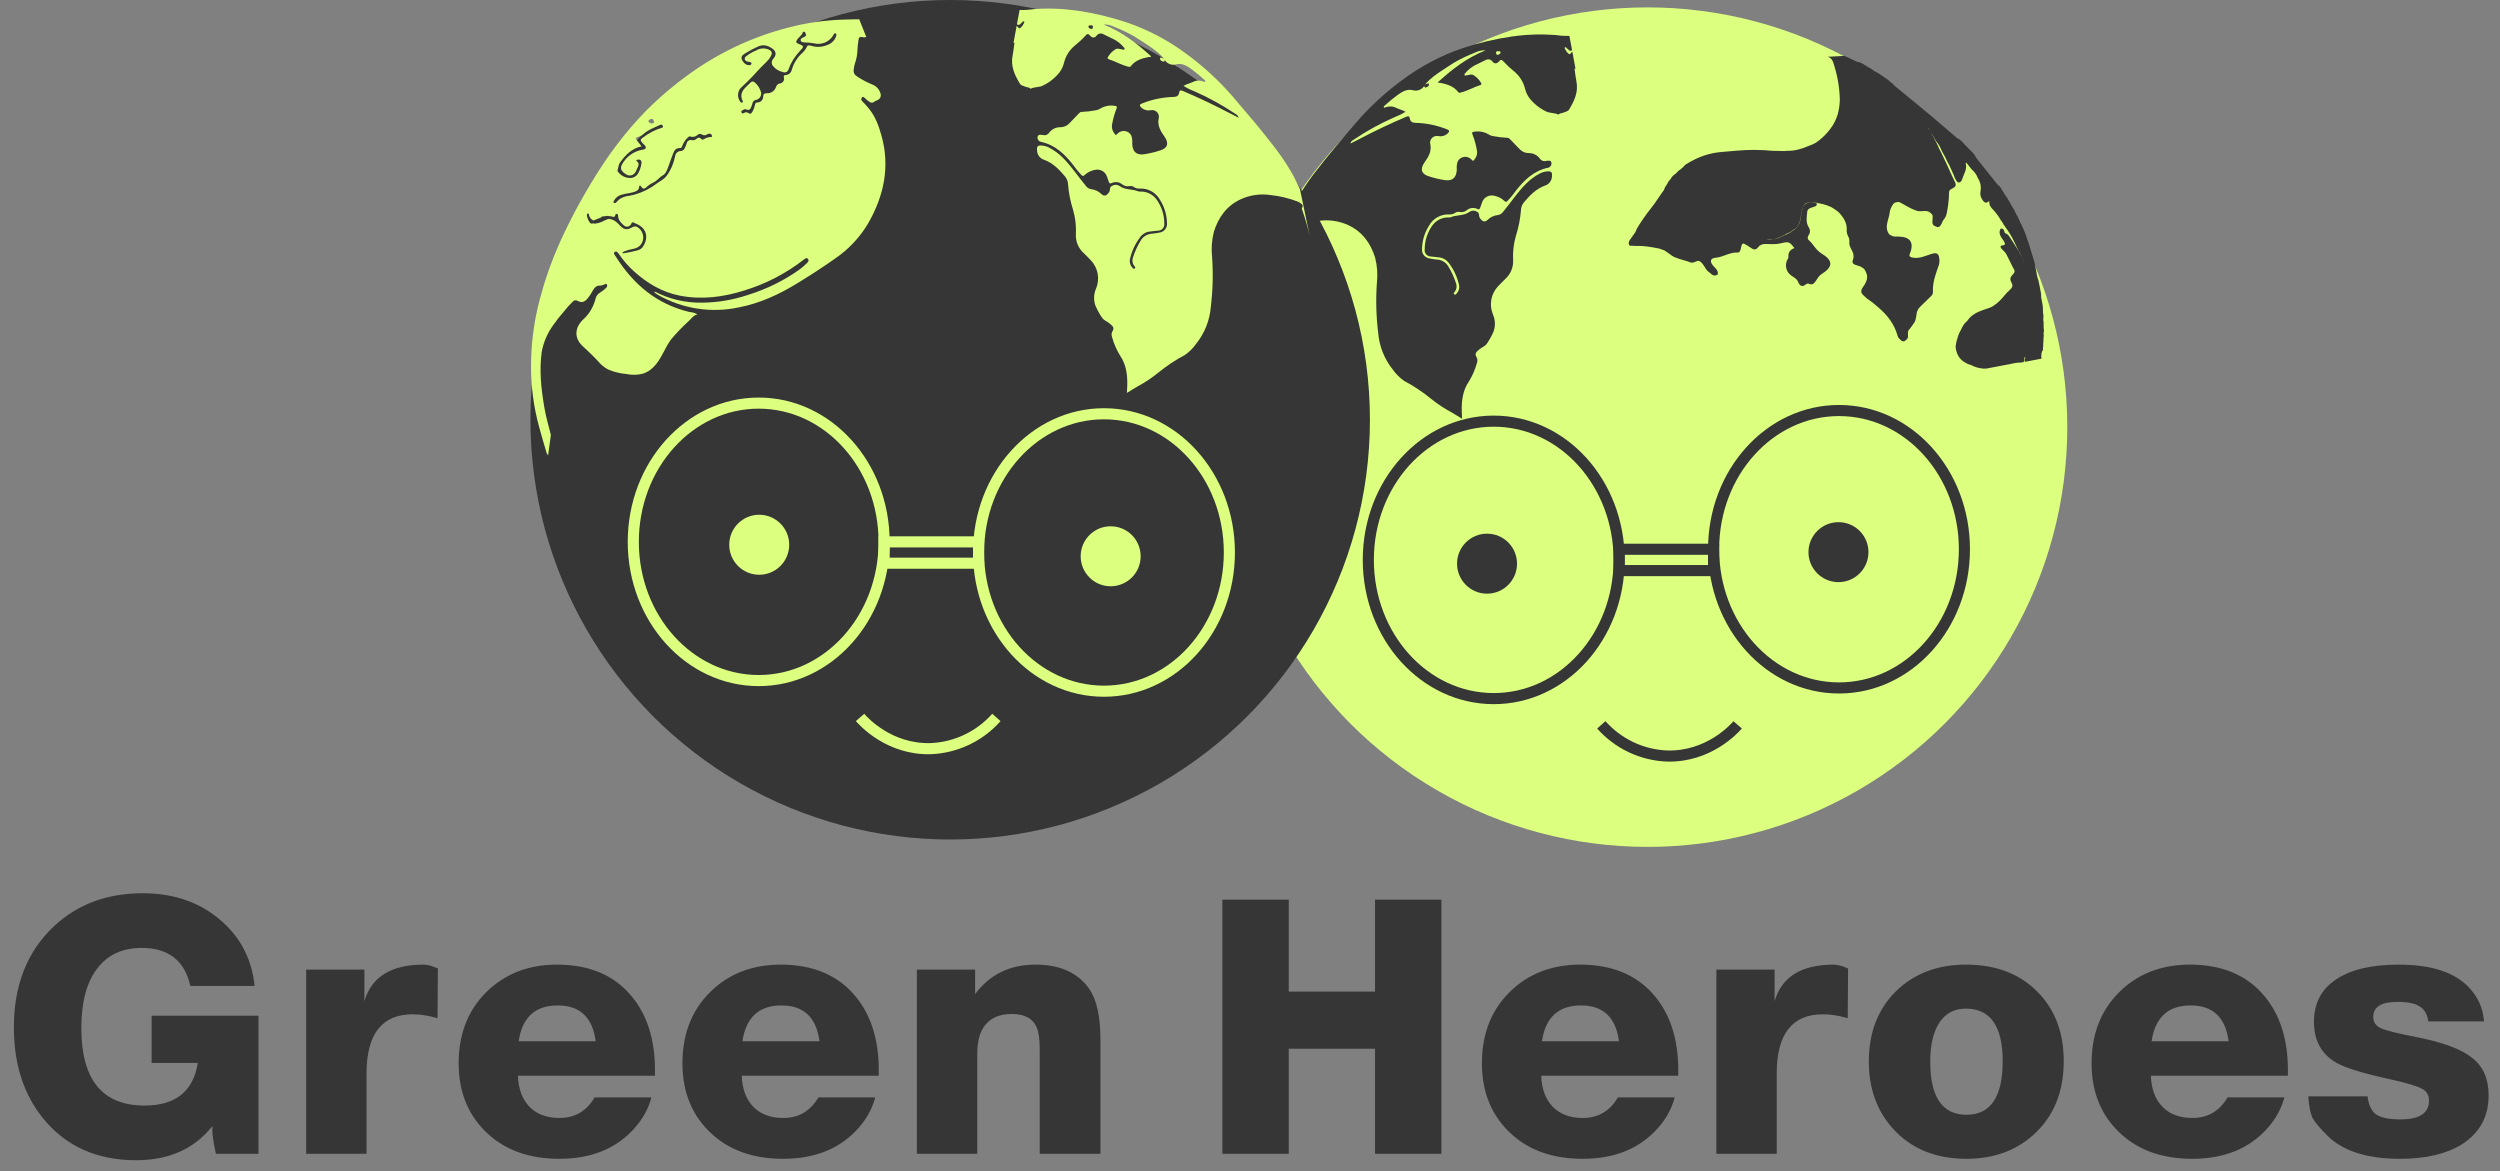 <svg width="111" height="52" viewBox="0 0 111 52" fill="none" xmlns="http://www.w3.org/2000/svg">
<rect x="0" y="0" width="111" height="52" fill="#808080" stroke="none"/>
<circle cx="73.151" cy="18.965" r="18.637" fill="#DCFF80"/>
<path d="M81.897 2.481C82.083 2.57 82.27 2.656 82.457 2.744C82.645 2.762 82.781 2.887 82.937 2.975C82.956 2.984 82.975 2.993 82.994 3.002C83.002 3.007 83.011 3.011 83.021 3.016C83.037 3.026 83.053 3.036 83.068 3.048L83.091 3.065C83.106 3.075 83.122 3.086 83.138 3.097C83.146 3.102 83.153 3.108 83.161 3.113C83.177 3.123 83.192 3.133 83.208 3.145L83.232 3.16C83.249 3.17 83.266 3.18 83.282 3.189L83.309 3.204C83.328 3.212 83.347 3.221 83.366 3.23C83.524 3.333 83.68 3.439 83.833 3.548C83.848 3.561 83.862 3.575 83.877 3.589L83.898 3.608C83.912 3.619 83.926 3.63 83.94 3.641C83.947 3.646 83.954 3.652 83.961 3.657C83.975 3.667 83.989 3.678 84.003 3.69C84.01 3.695 84.017 3.701 84.024 3.706C84.037 3.717 84.049 3.73 84.059 3.744L84.069 3.768C84.617 4.219 85.168 4.666 85.712 5.121C86.112 5.455 86.502 5.796 86.897 6.134C87.062 6.196 87.155 6.34 87.271 6.458C87.295 6.477 87.317 6.498 87.337 6.522C87.35 6.536 87.363 6.55 87.375 6.565C87.387 6.578 87.4 6.591 87.414 6.603L87.435 6.621C87.448 6.633 87.46 6.645 87.472 6.659C87.483 6.672 87.493 6.686 87.505 6.698C87.516 6.71 87.528 6.722 87.54 6.732C87.547 6.737 87.553 6.743 87.559 6.748C87.572 6.759 87.584 6.77 87.594 6.783C87.605 6.795 87.615 6.808 87.625 6.821C87.639 6.84 87.652 6.86 87.668 6.878C87.678 6.889 87.687 6.901 87.695 6.914C87.704 6.927 87.711 6.941 87.715 6.956L87.72 6.979L88.712 8.222C88.843 8.285 88.868 8.432 88.953 8.532C88.975 8.567 88.995 8.603 89.012 8.641L89.049 8.689C89.067 8.715 89.085 8.738 89.105 8.763C89.123 8.799 89.143 8.833 89.165 8.867C89.178 8.882 89.188 8.899 89.197 8.917C89.213 8.952 89.231 8.986 89.252 9.019C89.263 9.035 89.272 9.052 89.28 9.069C89.293 9.095 89.307 9.12 89.323 9.143C89.334 9.159 89.345 9.174 89.354 9.191C89.367 9.216 89.381 9.241 89.398 9.264C89.415 9.287 89.427 9.312 89.435 9.339C89.448 9.373 89.464 9.406 89.484 9.436C89.494 9.451 89.502 9.467 89.51 9.484C89.521 9.52 89.54 9.552 89.565 9.581C89.576 9.597 89.585 9.615 89.592 9.633C89.605 9.673 89.622 9.711 89.643 9.746C89.659 9.776 89.673 9.807 89.683 9.839C89.693 9.902 89.748 9.943 89.766 10.003C90.019 10.533 90.161 11.101 90.335 11.658C90.346 11.714 90.356 11.77 90.367 11.826C90.417 12.037 90.426 12.256 90.509 12.46C90.554 12.656 90.587 12.855 90.624 13.054C90.611 13.196 90.659 13.329 90.679 13.467C90.699 13.558 90.708 13.652 90.706 13.745C90.702 13.834 90.71 13.923 90.729 14.009C90.73 14.046 90.729 14.082 90.725 14.118C90.71 14.189 90.732 14.258 90.738 14.328C90.734 14.373 90.734 14.419 90.74 14.464C90.733 14.52 90.735 14.575 90.748 14.63C90.754 14.662 90.753 14.695 90.746 14.727C90.732 14.779 90.731 14.833 90.743 14.885C90.744 14.916 90.738 14.946 90.737 14.978C90.73 15.018 90.729 15.059 90.732 15.099C90.73 15.129 90.725 15.159 90.725 15.189C90.718 15.228 90.717 15.268 90.721 15.308C90.718 15.338 90.713 15.367 90.713 15.397C90.706 15.437 90.705 15.478 90.71 15.518C90.711 15.534 90.708 15.549 90.701 15.563C90.693 15.576 90.682 15.588 90.669 15.595C90.633 15.701 90.624 15.814 90.641 15.925L89.909 16.064C89.856 15.978 89.905 15.909 89.942 15.842C89.832 15.885 89.878 15.991 89.86 16.073L89.713 16.101C89.496 16.088 89.292 16.168 89.081 16.196L88.183 16.367C88.015 16.373 87.848 16.345 87.691 16.286C87.67 16.279 87.65 16.27 87.63 16.261C87.62 16.256 87.611 16.251 87.601 16.247C87.582 16.238 87.563 16.229 87.544 16.221C87.525 16.213 87.504 16.206 87.485 16.199C87.455 16.189 87.425 16.178 87.394 16.168C87.352 16.152 87.312 16.132 87.274 16.108C86.984 15.958 86.859 15.703 86.828 15.392C86.836 15.328 86.85 15.264 86.86 15.202C86.865 15.173 86.872 15.144 86.88 15.116C86.885 15.098 86.89 15.08 86.897 15.063C86.905 15.038 86.914 15.013 86.921 14.987C86.924 14.97 86.929 14.953 86.935 14.935C86.942 14.909 86.951 14.883 86.961 14.857C86.973 14.821 86.989 14.786 87.008 14.753C87.023 14.725 87.039 14.698 87.053 14.671C87.096 14.57 87.149 14.474 87.211 14.383C87.237 14.35 87.267 14.319 87.299 14.292C87.313 14.277 87.328 14.263 87.342 14.249C87.349 14.24 87.356 14.233 87.363 14.225C87.375 14.207 87.388 14.191 87.401 14.174C87.408 14.165 87.414 14.157 87.421 14.148C87.442 14.122 87.466 14.097 87.491 14.075C87.706 13.87 87.981 13.786 88.252 13.695C88.318 13.675 88.382 13.65 88.443 13.62C88.462 13.607 88.479 13.595 88.499 13.583C88.711 13.451 88.878 13.271 89.033 13.079C89.052 13.053 89.073 13.029 89.095 13.006C89.109 12.991 89.124 12.977 89.14 12.964C89.154 12.95 89.17 12.936 89.185 12.923C89.192 12.915 89.199 12.908 89.206 12.901C89.252 12.861 89.293 12.816 89.327 12.766C89.416 12.607 89.215 12.488 89.269 12.335C89.3 12.229 89.41 12.177 89.445 12.075C89.462 11.995 89.405 11.942 89.375 11.879C89.29 11.69 89.188 11.513 89.102 11.328C89.092 11.311 89.082 11.293 89.072 11.275C89.058 11.249 89.042 11.225 89.024 11.202L88.985 11.161C88.963 11.143 88.942 11.122 88.922 11.101C88.884 11.054 88.832 11.016 88.821 10.95C88.823 10.94 88.828 10.93 88.835 10.922C88.842 10.914 88.85 10.907 88.86 10.902C89.041 10.891 89.059 10.84 88.954 10.681C88.854 10.53 88.701 10.365 88.831 10.149C88.911 10.138 88.959 10.178 88.988 10.25C88.995 10.311 89.011 10.369 89.086 10.375C89.209 10.449 89.258 10.581 89.339 10.688C89.465 10.89 89.599 11.088 89.711 11.298C89.725 11.357 89.774 11.398 89.791 11.456C89.809 11.53 89.843 11.598 89.867 11.666C89.867 11.648 89.855 11.638 89.851 11.624C89.817 11.538 89.799 11.448 89.75 11.369C89.71 11.309 89.702 11.232 89.648 11.179C89.502 10.911 89.399 10.62 89.229 10.364C89.211 10.335 89.194 10.305 89.175 10.276C89.112 10.172 89.029 10.083 88.966 9.98C88.934 9.914 88.894 9.851 88.849 9.793C88.836 9.777 88.824 9.759 88.813 9.741C88.774 9.666 88.727 9.595 88.674 9.528L88.614 9.452C88.57 9.391 88.52 9.333 88.465 9.281C88.41 9.228 88.367 9.164 88.34 9.093C88.331 9.062 88.327 9.031 88.328 9C88.321 8.963 88.335 8.896 88.265 8.963C88.254 8.975 88.241 8.985 88.225 8.991C88.21 8.997 88.194 9 88.178 9C88.066 8.978 88.026 8.884 87.976 8.799C87.93 8.71 87.915 8.608 87.932 8.509C87.974 8.303 87.934 8.09 87.821 7.914C87.802 7.876 87.787 7.836 87.767 7.798C87.757 7.782 87.748 7.766 87.739 7.749C87.725 7.726 87.71 7.703 87.693 7.681C87.682 7.668 87.671 7.653 87.66 7.639C87.643 7.618 87.624 7.599 87.605 7.58C87.59 7.568 87.576 7.555 87.563 7.542C87.529 7.507 87.499 7.47 87.47 7.43C87.452 7.407 87.434 7.384 87.416 7.361C87.403 7.346 87.392 7.331 87.38 7.315L87.326 7.249C87.309 7.241 87.29 7.183 87.278 7.254C87.319 7.411 87.284 7.558 87.219 7.7C87.183 7.795 87.148 7.891 87.109 7.983C87.1 8.011 87.085 8.036 87.065 8.057C87.045 8.078 87.021 8.095 86.994 8.105C86.978 8.106 86.961 8.104 86.945 8.099C86.93 8.094 86.915 8.085 86.903 8.074C86.888 8.059 86.874 8.042 86.863 8.024C86.843 7.987 86.823 7.951 86.802 7.916C86.791 7.898 86.783 7.879 86.776 7.86C86.761 7.803 86.74 7.747 86.711 7.694C86.701 7.677 86.693 7.659 86.685 7.641C86.67 7.594 86.65 7.549 86.626 7.507C86.616 7.49 86.607 7.472 86.6 7.454C86.585 7.409 86.566 7.365 86.543 7.324C86.532 7.307 86.523 7.29 86.515 7.273C86.498 7.238 86.479 7.204 86.459 7.171C86.448 7.153 86.439 7.135 86.432 7.116C86.418 7.078 86.401 7.041 86.382 7.005C86.372 6.988 86.363 6.971 86.355 6.953C86.338 6.919 86.32 6.885 86.3 6.853C86.29 6.837 86.281 6.821 86.272 6.804C86.256 6.771 86.237 6.739 86.218 6.707C86.205 6.683 86.194 6.657 86.185 6.631C86.173 6.597 86.158 6.564 86.139 6.533C86.129 6.517 86.121 6.501 86.113 6.484C86.096 6.451 86.076 6.419 86.054 6.389C86.041 6.374 86.029 6.358 86.017 6.342C85.997 6.318 85.979 6.293 85.962 6.266C85.87 6.103 85.775 5.943 85.676 5.787C85.655 5.743 85.63 5.702 85.6 5.664C85.603 5.69 85.623 5.701 85.632 5.72C85.66 5.769 85.69 5.816 85.722 5.861C85.829 6.052 85.933 6.246 86.03 6.443C86.052 6.491 86.068 6.542 86.093 6.59C86.103 6.607 86.112 6.625 86.12 6.643C86.138 6.678 86.154 6.713 86.175 6.747C86.186 6.764 86.195 6.781 86.203 6.799C86.22 6.844 86.24 6.888 86.263 6.931C86.273 6.948 86.283 6.966 86.291 6.984C86.308 7.03 86.328 7.076 86.351 7.12C86.362 7.137 86.372 7.155 86.38 7.173C86.406 7.239 86.435 7.302 86.468 7.364C86.486 7.411 86.507 7.456 86.531 7.5C86.54 7.518 86.549 7.535 86.556 7.554C86.571 7.6 86.59 7.644 86.614 7.687C86.624 7.703 86.633 7.72 86.64 7.738C86.648 7.756 86.654 7.774 86.66 7.792C86.674 7.828 86.691 7.862 86.711 7.895C86.721 7.912 86.73 7.93 86.737 7.948C86.755 7.996 86.778 8.042 86.804 8.086C86.818 8.116 86.828 8.148 86.832 8.18C86.834 8.203 86.832 8.225 86.826 8.247C86.795 8.328 86.715 8.347 86.651 8.385C86.625 8.4 86.601 8.416 86.578 8.435C86.539 8.473 86.541 8.524 86.537 8.574C86.531 8.881 86.496 9.186 86.432 9.486C86.423 9.52 86.412 9.553 86.401 9.586C86.393 9.609 86.383 9.63 86.372 9.651C86.347 9.691 86.32 9.729 86.289 9.764C86.259 9.811 86.234 9.861 86.215 9.913C86.117 10.115 86.055 10.129 85.843 10C85.814 9.963 85.798 9.917 85.798 9.87C85.801 9.806 85.808 9.741 85.807 9.676C85.807 9.656 85.808 9.634 85.811 9.615C85.813 9.59 85.808 9.566 85.797 9.543C85.787 9.521 85.77 9.502 85.749 9.489C85.572 9.276 85.326 9.421 85.119 9.362C84.836 9.275 84.593 9.109 84.336 8.973C84.285 8.968 84.234 8.971 84.185 8.983C84.166 8.989 84.146 8.995 84.129 9.002C84.103 9.017 84.08 9.036 84.061 9.06C83.966 9.182 83.909 9.329 83.895 9.483C83.893 9.505 83.889 9.528 83.883 9.55C83.876 9.583 83.867 9.616 83.858 9.648C83.796 9.895 83.698 10.142 83.868 10.386C83.888 10.408 83.911 10.426 83.937 10.44C83.955 10.447 83.972 10.455 83.99 10.463C84.007 10.47 84.025 10.478 84.042 10.486C84.052 10.489 84.061 10.493 84.07 10.496C84.119 10.505 84.169 10.507 84.219 10.502C84.241 10.501 84.263 10.502 84.286 10.504C84.82 10.51 84.998 10.773 84.796 11.269C84.768 11.338 84.775 11.377 84.832 11.414C85.191 11.534 85.499 11.342 85.827 11.255C86.092 11.196 86.094 11.386 86.114 11.559C86.111 11.625 86.103 11.69 86.091 11.755C85.963 12.116 85.821 12.474 85.821 12.867C85.823 12.902 85.824 12.938 85.823 12.974C85.821 12.998 85.817 13.022 85.81 13.045C85.797 13.078 85.778 13.108 85.754 13.135C85.595 13.288 85.439 13.447 85.278 13.598C85.225 13.644 85.181 13.699 85.149 13.762C85.118 13.824 85.098 13.892 85.093 13.962C85.084 14.014 85.075 14.065 85.068 14.117C85.062 14.146 85.055 14.175 85.047 14.203C85.042 14.221 85.036 14.239 85.029 14.257C85.022 14.274 85.013 14.291 85.004 14.307C84.999 14.314 84.993 14.322 84.989 14.33C84.979 14.345 84.968 14.36 84.956 14.375L84.941 14.398C84.931 14.413 84.921 14.428 84.909 14.445L84.893 14.468C84.883 14.485 84.872 14.5 84.861 14.515C84.855 14.524 84.849 14.531 84.844 14.539C84.826 14.564 84.806 14.588 84.785 14.61C84.657 14.723 84.744 14.881 84.704 15.012C84.545 15.212 84.467 15.207 84.284 14.985C84.271 14.963 84.261 14.939 84.254 14.915C84.113 14.392 83.799 13.988 83.394 13.646C83.238 13.503 83.071 13.373 82.895 13.256C82.844 13.215 82.802 13.165 82.751 13.123C82.609 13.008 82.609 12.893 82.717 12.744C82.951 12.418 82.956 12.219 82.769 11.943C82.743 11.922 82.718 11.902 82.691 11.883C82.628 11.84 82.558 11.81 82.485 11.793C82.441 11.78 82.398 11.768 82.356 11.751C82.3 11.725 82.254 11.691 82.25 11.622C82.252 11.598 82.257 11.574 82.264 11.551L82.275 11.517C82.325 11.376 82.291 11.245 82.225 11.118C82.172 11.017 82.112 10.92 82.109 10.801C82.116 10.692 82.116 10.584 82.055 10.488C82.014 10.406 81.993 10.317 81.993 10.226C82.016 9.922 81.875 9.689 81.686 9.474C81.605 9.383 81.5 9.322 81.402 9.253C81.384 9.242 81.367 9.231 81.35 9.219L81.324 9.204C81.306 9.196 81.288 9.187 81.269 9.179C81.25 9.171 81.231 9.165 81.212 9.156C81.183 9.144 81.154 9.131 81.123 9.119C81.011 9.079 80.895 9.049 80.778 9.03C80.757 9.027 80.736 9.024 80.716 9.019C80.687 9.008 80.657 9.001 80.626 8.997C80.595 8.999 80.565 8.997 80.535 8.99C80.495 8.976 80.451 8.975 80.411 8.986C80.315 9.004 80.209 8.98 80.132 9.063C80.083 9.123 80.042 9.19 80.011 9.26C79.947 9.574 79.976 9.919 79.706 10.162C79.673 10.191 79.628 10.198 79.595 10.224C79.58 10.238 79.564 10.251 79.547 10.262C79.522 10.277 79.498 10.294 79.475 10.312C79.45 10.327 79.423 10.338 79.395 10.346C79.359 10.36 79.326 10.377 79.294 10.399C79.277 10.409 79.26 10.418 79.242 10.425C79.205 10.44 79.17 10.461 79.139 10.485C79.1 10.502 79.06 10.514 79.019 10.522C78.978 10.537 78.946 10.567 78.905 10.585C78.762 10.623 78.62 10.671 78.471 10.609C78.441 10.596 78.481 10.607 78.449 10.598C78.455 10.62 78.478 10.615 78.492 10.626C78.541 10.648 78.596 10.655 78.648 10.644C78.691 10.636 78.734 10.628 78.777 10.62C78.852 10.605 78.929 10.6 78.992 10.548C79.019 10.533 79.049 10.521 79.079 10.513C79.119 10.508 79.156 10.492 79.188 10.468C79.203 10.456 79.22 10.447 79.237 10.439C79.255 10.432 79.273 10.426 79.291 10.421C79.326 10.409 79.359 10.392 79.389 10.372C79.404 10.362 79.421 10.353 79.438 10.346C79.464 10.337 79.488 10.324 79.51 10.307C79.524 10.295 79.538 10.284 79.554 10.273C79.579 10.26 79.599 10.24 79.622 10.224C79.638 10.213 79.655 10.204 79.673 10.196C79.708 10.177 79.738 10.149 79.76 10.115C79.99 9.873 79.953 9.55 80.02 9.258C80.05 9.176 80.1 9.104 80.166 9.048C80.257 8.992 80.363 9.002 80.46 8.984C80.511 8.987 80.558 9.011 80.609 9.01C80.633 9.015 80.655 9.029 80.671 9.049C80.673 9.074 80.667 9.098 80.653 9.119C80.642 9.131 80.629 9.142 80.616 9.151C80.482 9.224 80.259 9.219 80.242 9.397C80.222 9.62 80.167 9.864 80.301 10.077C80.38 10.205 80.388 10.321 80.3 10.447C80.255 10.512 80.242 10.601 80.304 10.655C80.512 10.839 80.622 11.103 80.879 11.257C81.404 11.573 81.39 11.85 80.87 12.176C80.752 12.25 80.695 12.374 80.618 12.48C80.542 12.586 80.471 12.663 80.332 12.606C80.31 12.593 80.285 12.588 80.26 12.59C80.235 12.592 80.212 12.601 80.192 12.617C80.019 12.767 79.909 12.698 79.834 12.513C79.777 12.37 79.639 12.314 79.528 12.231C79.422 12.157 79.347 12.048 79.314 11.923C79.282 11.798 79.294 11.666 79.35 11.549C79.37 11.504 79.409 11.462 79.406 11.413C79.391 11.21 79.481 11.08 79.671 11.017C79.454 10.725 79.416 10.72 79.07 10.803C78.877 10.849 78.675 10.845 78.476 10.834C78.314 10.824 78.162 10.841 78.054 10.986C77.966 11.104 77.858 11.091 77.749 11.011C77.695 10.971 77.639 10.936 77.582 10.901C77.365 10.767 77.343 10.776 77.292 11.035C77.274 11.124 77.244 11.218 77.149 11.212C76.8 11.193 76.513 11.416 76.172 11.444C75.93 11.465 75.906 11.618 76.071 11.806C76.168 11.915 76.3 12.008 76.269 12.185C76.068 12.324 75.969 12.132 75.835 12.05C75.818 12.034 75.803 12.015 75.787 11.998C75.772 11.981 75.757 11.963 75.744 11.943C75.679 11.853 75.635 11.748 75.553 11.669C75.538 11.656 75.523 11.643 75.508 11.629C75.494 11.616 75.478 11.607 75.461 11.597C75.453 11.594 75.444 11.589 75.436 11.586C75.399 11.578 75.361 11.583 75.327 11.6C75.249 11.637 75.171 11.676 75.08 11.659C74.851 11.566 74.606 11.526 74.38 11.429C74.37 11.425 74.36 11.42 74.35 11.417C74.34 11.413 74.331 11.407 74.321 11.404C74.302 11.395 74.284 11.384 74.267 11.373L74.242 11.357C74.225 11.347 74.21 11.336 74.195 11.325C74.172 11.309 74.15 11.292 74.128 11.276C74.113 11.267 74.099 11.257 74.085 11.246L74.064 11.231C74.05 11.222 74.037 11.212 74.023 11.201L74.003 11.187C73.989 11.178 73.975 11.168 73.962 11.158C73.962 11.158 73.942 11.144 73.942 11.145C73.928 11.136 73.914 11.127 73.9 11.118C73.9 11.118 73.878 11.107 73.877 11.107C73.853 11.098 73.828 11.091 73.802 11.084C73.784 11.078 73.767 11.071 73.749 11.064C73.721 11.053 73.691 11.043 73.662 11.035C73.32 10.966 72.981 10.906 72.629 10.919C72.55 10.908 72.468 10.918 72.388 10.909C72.366 10.904 72.346 10.893 72.329 10.877C72.267 10.694 72.429 10.601 72.494 10.469C72.505 10.451 72.517 10.435 72.529 10.421C72.542 10.406 72.553 10.39 72.564 10.373C72.569 10.366 72.576 10.358 72.581 10.35L72.611 10.303L72.623 10.279C72.629 10.262 72.637 10.245 72.643 10.228C72.656 10.192 72.672 10.158 72.691 10.125C72.712 10.091 72.733 10.058 72.754 10.024C72.765 10.006 72.776 9.988 72.787 9.971C72.799 9.954 72.811 9.934 72.823 9.916C73.014 9.623 73.221 9.34 73.441 9.068C73.564 8.896 73.677 8.718 73.799 8.547C73.81 8.531 73.822 8.515 73.835 8.499C73.845 8.484 73.857 8.469 73.867 8.452C73.871 8.444 73.876 8.437 73.881 8.429C73.888 8.413 73.896 8.396 73.902 8.379C73.908 8.363 73.914 8.345 73.921 8.329C73.928 8.313 73.937 8.298 73.946 8.283C73.951 8.276 73.956 8.268 73.96 8.261C73.965 8.254 73.979 8.232 73.99 8.219L74.004 8.197C74.013 8.182 74.022 8.168 74.031 8.154L74.042 8.131C74.049 8.116 74.056 8.1 74.064 8.086C74.075 8.063 74.09 8.042 74.107 8.024C74.118 8.011 74.13 7.999 74.141 7.987C74.147 7.98 74.153 7.974 74.158 7.967C74.163 7.961 74.178 7.941 74.188 7.928C74.192 7.921 74.198 7.914 74.202 7.907C74.211 7.893 74.221 7.879 74.23 7.866L74.245 7.845C74.255 7.831 74.266 7.818 74.278 7.806C74.291 7.794 74.304 7.784 74.318 7.774C74.331 7.763 74.344 7.753 74.358 7.742C74.37 7.731 74.383 7.721 74.397 7.711L74.435 7.678C74.447 7.665 74.458 7.653 74.469 7.64C74.48 7.627 74.492 7.614 74.505 7.603C74.518 7.591 74.532 7.581 74.546 7.57C74.56 7.56 74.573 7.549 74.587 7.538C74.601 7.528 74.615 7.517 74.629 7.507C74.651 7.491 74.671 7.474 74.691 7.455C74.705 7.441 74.719 7.429 74.733 7.416C74.747 7.403 74.761 7.386 74.775 7.37L74.797 7.346C74.823 7.32 74.851 7.297 74.883 7.279C75.36 6.985 75.868 6.794 76.428 6.749C76.908 6.709 77.387 6.654 77.87 6.655C78.042 6.655 78.213 6.668 78.385 6.671C78.448 6.674 78.511 6.688 78.573 6.687C78.597 6.687 78.62 6.689 78.643 6.692C78.7 6.7 78.757 6.701 78.814 6.697C78.896 6.694 78.975 6.707 79.056 6.702C79.08 6.702 79.103 6.703 79.127 6.705C79.2 6.717 79.272 6.699 79.345 6.695C79.684 6.707 79.999 6.612 80.305 6.479C80.358 6.458 80.412 6.442 80.463 6.418C80.48 6.408 80.5 6.4 80.517 6.391C80.552 6.376 80.586 6.359 80.619 6.34C80.634 6.329 80.649 6.319 80.664 6.308C80.686 6.292 80.709 6.276 80.731 6.259C80.746 6.247 80.761 6.236 80.777 6.225C80.8 6.206 80.823 6.187 80.845 6.168C80.861 6.153 80.877 6.14 80.894 6.126C81.272 5.785 81.553 5.381 81.644 4.865C81.651 4.823 81.659 4.78 81.664 4.735C81.665 4.712 81.668 4.69 81.672 4.668C81.678 4.623 81.682 4.578 81.683 4.532C81.683 4.508 81.685 4.483 81.688 4.459C81.681 3.946 81.6 3.438 81.449 2.948C81.398 2.779 81.365 2.584 81.154 2.521" fill="#363636"/>
<path d="M57.233 9.546C57.352 9.309 57.459 9.065 57.59 8.837C57.819 8.441 58.074 8.061 58.352 7.698C58.946 6.922 59.582 6.178 60.215 5.439C60.833 4.724 61.531 4.083 62.295 3.527C63.096 2.932 63.986 2.465 64.93 2.142C65.643 1.904 66.375 1.73 67.118 1.622C67.762 1.529 68.415 1.507 69.064 1.554C69.268 1.587 69.474 1.599 69.68 1.592L69.799 2.227C69.79 2.236 69.778 2.244 69.766 2.248C69.753 2.253 69.74 2.255 69.727 2.255C69.713 2.254 69.701 2.251 69.688 2.245C69.676 2.24 69.665 2.232 69.657 2.222C69.615 2.189 69.58 2.148 69.542 2.113C69.535 2.105 69.527 2.099 69.517 2.097C69.508 2.095 69.498 2.096 69.489 2.099C69.485 2.102 69.481 2.105 69.478 2.109C69.475 2.113 69.473 2.118 69.472 2.122C69.471 2.127 69.471 2.132 69.472 2.137C69.473 2.142 69.474 2.146 69.477 2.15C69.514 2.242 69.572 2.324 69.647 2.39C69.68 2.419 69.709 2.406 69.735 2.373L69.811 2.292L69.951 3.043C69.889 3.045 69.914 3.088 69.918 3.118C69.941 3.282 69.96 3.446 69.992 3.61C70.088 4.081 69.902 4.476 69.67 4.861C69.614 4.952 69.508 4.958 69.423 4.998C69.337 5.039 69.273 5.013 69.21 5.076C69.206 5.08 69.2 5.082 69.195 5.083C69.189 5.084 69.183 5.084 69.178 5.082C69.01 4.999 68.82 5.035 68.652 4.95C68.36 4.812 68.104 4.608 67.904 4.354C67.809 4.223 67.741 4.074 67.705 3.916C67.63 3.627 67.466 3.369 67.237 3.178C67.065 3.042 66.904 2.892 66.755 2.73C66.67 2.632 66.633 2.639 66.545 2.738C66.457 2.836 66.337 2.848 66.249 2.712C66.22 2.678 66.18 2.653 66.136 2.641C66.092 2.63 66.046 2.632 66.003 2.647L65.494 2.894C65.32 2.986 65.166 3.112 65.043 3.265C65.024 3.285 65.008 3.31 65.027 3.338C65.046 3.366 65.067 3.355 65.091 3.351L65.124 3.344C65.225 3.326 65.338 3.281 65.428 3.339C65.567 3.424 65.681 3.543 65.761 3.684C65.788 3.732 65.775 3.762 65.72 3.778C65.425 3.876 65.152 4.037 64.849 4.112C64.802 4.12 64.772 4.126 64.74 4.085C64.552 3.836 64.276 3.746 63.986 3.686C63.95 3.678 63.91 3.678 63.873 3.672C63.859 3.669 63.847 3.663 63.835 3.657C64.466 3.082 65.132 2.561 65.962 2.234C65.793 2.227 65.626 2.264 65.476 2.342C65.161 2.464 64.855 2.611 64.562 2.781C64.156 3.05 63.728 3.29 63.377 3.634C63.33 3.681 63.288 3.732 63.253 3.788C63.205 3.877 63.128 3.947 63.035 3.987C62.942 4.026 62.839 4.034 62.741 4.007C62.461 3.935 62.252 4.08 62.049 4.219C61.852 4.365 61.662 4.522 61.48 4.687C61.458 4.707 61.424 4.73 61.443 4.763C61.461 4.796 61.498 4.774 61.524 4.765C61.599 4.735 61.68 4.722 61.761 4.726C61.842 4.731 61.921 4.752 61.993 4.79C62.122 4.854 62.269 4.88 62.405 4.963C62.248 5.06 62.081 5.142 61.908 5.208C61.278 5.485 60.674 5.818 60.103 6.203C60.049 6.24 59.98 6.267 59.956 6.375C60.095 6.305 60.212 6.248 60.327 6.187C61.018 5.823 61.722 5.489 62.44 5.183C62.53 5.143 62.58 5.157 62.594 5.252C62.618 5.421 62.728 5.452 62.877 5.455C63.334 5.469 63.785 5.562 64.211 5.728C64.364 5.783 64.381 5.823 64.263 5.939C64.207 5.986 64.141 6.02 64.071 6.038C64 6.056 63.926 6.057 63.855 6.041C63.804 6.031 63.751 6.034 63.701 6.05C63.651 6.067 63.606 6.096 63.572 6.135C63.536 6.174 63.512 6.221 63.502 6.273C63.491 6.324 63.494 6.377 63.51 6.427C63.567 6.733 63.412 6.982 63.248 7.213C63.04 7.507 63.105 7.734 63.456 7.833C63.692 7.91 63.935 7.966 64.182 8.002C64.508 8.037 64.667 7.87 64.682 7.53C64.668 7.405 64.682 7.278 64.725 7.16C64.753 7.109 64.792 7.065 64.839 7.032C64.887 6.998 64.941 6.976 64.998 6.967C65.056 6.959 65.114 6.963 65.169 6.98C65.225 6.998 65.275 7.027 65.317 7.067C65.419 7.172 65.408 7.163 65.5 7.033C65.539 6.977 65.566 6.912 65.578 6.844C65.59 6.776 65.587 6.706 65.569 6.64C65.527 6.408 65.462 6.182 65.376 5.963C65.346 5.878 65.365 5.857 65.449 5.849C65.679 5.809 65.915 5.855 66.113 5.978C66.167 6.013 66.228 6.035 66.293 6.043C66.504 6.084 66.718 6.11 66.933 6.118C66.954 6.12 66.974 6.126 66.993 6.136C67.012 6.145 67.028 6.159 67.041 6.176C67.183 6.327 67.33 6.475 67.474 6.625C67.527 6.681 67.591 6.725 67.661 6.754C67.732 6.784 67.808 6.799 67.885 6.798C67.978 6.797 68.07 6.818 68.153 6.859C68.236 6.9 68.308 6.96 68.364 7.035C68.394 7.082 68.439 7.118 68.491 7.137C68.544 7.157 68.601 7.159 68.655 7.143L68.678 7.139C68.76 7.136 68.857 7.106 68.883 7.225C68.892 7.275 68.88 7.327 68.851 7.368C68.822 7.41 68.778 7.438 68.729 7.448C68.1 7.583 67.675 7.995 67.3 8.476C67.188 8.637 67.064 8.788 66.927 8.928C66.882 8.972 66.852 8.971 66.804 8.93C66.667 8.796 66.491 8.71 66.302 8.684C66.195 8.667 66.087 8.689 65.995 8.745C65.904 8.801 65.835 8.888 65.803 8.99C65.772 9.065 65.749 9.142 65.722 9.219C65.695 9.295 65.669 9.308 65.593 9.276C65.517 9.24 65.433 9.226 65.35 9.237C65.267 9.247 65.189 9.281 65.125 9.335C65.081 9.37 65.03 9.395 64.976 9.408C64.921 9.421 64.864 9.423 64.809 9.412C64.775 9.404 64.74 9.403 64.706 9.41C64.672 9.416 64.639 9.43 64.611 9.449C64.534 9.503 64.441 9.528 64.348 9.521C64.166 9.512 63.985 9.554 63.825 9.642C63.666 9.731 63.535 9.863 63.447 10.023C63.25 10.334 63.142 10.693 63.137 11.062C63.129 11.161 63.16 11.26 63.222 11.337C63.285 11.414 63.376 11.464 63.475 11.476C63.578 11.498 63.683 11.514 63.788 11.524C63.892 11.527 63.993 11.556 64.082 11.607C64.172 11.659 64.247 11.733 64.301 11.821C64.449 12.063 64.567 12.323 64.653 12.594C64.674 12.657 64.679 12.723 64.667 12.788C64.655 12.852 64.626 12.913 64.584 12.963C64.561 12.994 64.513 13.032 64.569 13.069C64.625 13.105 64.647 13.063 64.676 13.029C64.722 12.981 64.756 12.924 64.775 12.861C64.794 12.797 64.797 12.73 64.785 12.666C64.702 12.293 64.537 11.943 64.301 11.643C64.245 11.577 64.175 11.523 64.097 11.486C64.019 11.448 63.934 11.426 63.847 11.423C63.743 11.412 63.641 11.402 63.536 11.388C63.495 11.388 63.455 11.38 63.417 11.363C63.38 11.346 63.347 11.321 63.32 11.29C63.294 11.258 63.274 11.222 63.263 11.182C63.252 11.143 63.25 11.101 63.257 11.061C63.258 10.689 63.374 10.326 63.589 10.022C63.666 9.911 63.768 9.82 63.887 9.756C64.006 9.692 64.139 9.657 64.274 9.654C64.32 9.659 64.366 9.657 64.411 9.646C64.678 9.528 64.997 9.596 65.245 9.405C65.293 9.373 65.35 9.354 65.408 9.353C65.466 9.352 65.523 9.368 65.573 9.399C65.602 9.41 65.627 9.43 65.644 9.456C65.661 9.482 65.67 9.513 65.668 9.544C65.67 9.586 65.681 9.628 65.7 9.666C65.719 9.704 65.745 9.737 65.778 9.764C65.864 9.856 65.947 9.852 66.049 9.765C66.166 9.646 66.32 9.57 66.486 9.551C66.54 9.546 66.591 9.528 66.636 9.5C66.682 9.472 66.721 9.434 66.75 9.389C67.092 8.98 67.382 8.525 67.764 8.149C67.944 7.969 68.151 7.817 68.376 7.699C68.483 7.645 68.6 7.614 68.719 7.608C68.869 7.598 68.924 7.654 68.908 7.804C68.91 7.901 68.881 7.996 68.824 8.075C68.768 8.154 68.688 8.213 68.595 8.242C68.204 8.382 67.929 8.671 67.666 8.979C67.583 9.077 67.536 9.2 67.531 9.329C67.501 9.716 67.425 10.099 67.307 10.469C67.204 10.822 67.162 11.191 67.183 11.558C67.189 11.713 67.162 11.867 67.102 12.01C67.042 12.153 66.951 12.281 66.836 12.385C66.729 12.49 66.621 12.595 66.519 12.706C66.364 12.868 66.258 13.072 66.216 13.294C66.174 13.515 66.198 13.743 66.283 13.952C66.39 14.19 66.403 14.46 66.319 14.707C66.238 14.898 66.139 15.081 66.022 15.252C65.941 15.373 65.801 15.416 65.696 15.504C65.649 15.539 65.605 15.578 65.565 15.62C65.537 15.648 65.52 15.685 65.517 15.724C65.513 15.763 65.524 15.802 65.546 15.835C65.574 15.876 65.591 15.923 65.596 15.972C65.601 16.022 65.594 16.071 65.576 16.117C65.496 16.406 65.376 16.683 65.219 16.938C64.946 17.336 64.888 17.801 64.902 18.275C64.905 18.373 64.911 18.471 64.916 18.594C64.744 18.489 64.594 18.392 64.439 18.304C64.117 18.131 63.812 17.928 63.528 17.697C63.159 17.396 62.761 17.132 62.34 16.909C62.145 16.772 61.974 16.601 61.837 16.406C61.462 15.936 61.237 15.364 61.19 14.764C61.101 14.034 61.082 13.297 61.134 12.563C61.176 12.187 61.15 11.805 61.055 11.438C60.856 10.795 60.483 10.284 59.864 9.996C59.453 9.807 58.996 9.742 58.548 9.808C58.134 9.85 57.728 9.947 57.339 10.096C57.279 10.121 57.222 10.154 57.172 10.196C57.119 10.238 57.089 10.29 57.13 10.356C57.171 10.421 57.138 10.453 57.122 10.499C56.995 10.873 56.886 11.254 56.797 11.64M66.502 2.271C66.442 2.282 66.413 2.301 66.426 2.361C66.439 2.421 66.458 2.443 66.51 2.43C66.563 2.418 66.63 2.388 66.624 2.322C66.618 2.256 66.539 2.283 66.502 2.271ZM63.369 3.715C63.291 3.729 63.23 3.789 63.24 3.841C63.25 3.892 63.286 3.889 63.319 3.878C63.382 3.857 63.446 3.827 63.447 3.752C63.449 3.677 63.397 3.712 63.366 3.715L63.369 3.715Z" fill="#363636"/>
<circle cx="18.637" cy="18.637" r="18.637" transform="matrix(-1 0 0 1 60.825 0)" fill="#363636"/>
<path d="M24.459 19.311C24.348 18.889 24.231 18.468 24.159 18.037C24.027 17.242 23.942 16.446 24.051 15.637C24.126 15.209 24.298 14.803 24.552 14.451C24.696 14.242 24.852 14.041 25.021 13.852C25.15 13.685 25.29 13.528 25.442 13.381C25.467 13.355 25.501 13.339 25.537 13.334C25.573 13.33 25.61 13.338 25.641 13.357C25.836 13.449 25.937 13.421 26.085 13.259C26.178 13.143 26.26 13.018 26.329 12.886C26.401 12.769 26.48 12.672 26.64 12.682C26.701 12.678 26.761 12.663 26.817 12.639C26.858 12.623 26.905 12.572 26.943 12.627C26.981 12.683 26.949 12.738 26.913 12.782C26.835 12.859 26.748 12.926 26.654 12.983C26.561 13.035 26.49 13.118 26.454 13.219C26.377 13.563 26.204 13.878 25.955 14.128C25.82 14.24 25.712 14.381 25.64 14.541C25.524 14.868 25.63 15.145 25.872 15.369C26.114 15.594 26.345 15.81 26.564 16.049C26.685 16.195 26.832 16.316 26.998 16.406C27.256 16.514 27.53 16.581 27.808 16.606C28.049 16.657 28.299 16.652 28.539 16.593C29.049 16.428 29.275 15.988 29.504 15.559C29.584 15.394 29.677 15.236 29.782 15.086C30.032 14.788 30.302 14.506 30.59 14.244C30.704 14.132 30.801 13.994 30.972 13.955C30.857 13.897 30.731 13.861 30.602 13.85C29.158 13.504 28.123 12.626 27.347 11.401C27.305 11.335 27.212 11.242 27.297 11.184C27.383 11.125 27.451 11.242 27.499 11.306C27.687 11.579 27.907 11.83 28.154 12.052C28.74 12.579 29.4 12.974 30.186 13.127C31.154 13.316 32.101 13.192 33.028 12.903C33.995 12.61 34.899 12.142 35.695 11.522C35.746 11.481 35.808 11.427 35.869 11.492C35.93 11.558 35.888 11.627 35.834 11.677C35.727 11.781 35.614 11.879 35.495 11.97C34.798 12.464 34.026 12.843 33.21 13.094C32.548 13.318 31.854 13.434 31.155 13.438C30.428 13.45 29.709 13.28 29.066 12.942L29.067 12.995C29.119 13.029 29.166 13.068 29.22 13.097C30.31 13.716 31.591 13.911 32.819 13.645C33.756 13.461 34.613 13.064 35.422 12.564C35.987 12.217 36.544 11.858 37.082 11.477C37.682 11.069 38.183 10.534 38.551 9.909C39.245 8.693 39.525 7.403 39.137 6.021C39.017 5.591 38.867 5.169 38.571 4.812C38.482 4.706 38.39 4.602 38.292 4.504C38.279 4.495 38.267 4.482 38.259 4.468C38.25 4.454 38.244 4.438 38.242 4.422C38.239 4.405 38.241 4.389 38.245 4.373C38.249 4.357 38.257 4.342 38.267 4.329C38.32 4.264 38.365 4.331 38.412 4.363C38.487 4.442 38.575 4.508 38.672 4.558L38.754 4.552L38.791 4.537C38.846 4.493 38.908 4.46 38.974 4.438C39.025 4.414 39.064 4.374 39.087 4.323C39.109 4.273 39.113 4.216 39.098 4.163C39.075 4.073 39.031 3.99 38.97 3.92C38.91 3.85 38.833 3.796 38.748 3.761C38.521 3.668 38.304 3.555 38.098 3.424C37.926 3.319 37.879 3.238 37.912 3.033C37.922 2.961 37.937 2.89 37.958 2.82C38.024 2.634 38.062 2.439 38.069 2.243C38.077 2.086 38.093 1.929 38.117 1.774C38.129 1.662 38.185 1.617 38.295 1.646C38.349 1.665 38.408 1.662 38.461 1.639L38.15 0.856C37.901 0.861 37.651 0.862 37.401 0.872C36.598 0.9 35.8 1.017 35.021 1.218C33.326 1.653 31.734 2.423 30.341 3.481C29.665 3.985 29.034 4.546 28.455 5.158C27.839 5.821 27.278 6.533 26.778 7.286C26.033 8.415 25.38 9.601 24.825 10.834C24.477 11.617 24.193 12.427 23.976 13.256C23.717 14.219 23.583 15.211 23.578 16.208C23.571 17.125 23.689 18.038 23.928 18.924C24.036 19.329 24.158 19.73 24.277 20.133C24.298 20.15 24.314 20.173 24.322 20.199C24.331 20.224 24.333 20.252 24.327 20.279M26.362 9.922L26.331 9.916C26.306 9.93 26.277 9.934 26.249 9.926C26.222 9.919 26.198 9.9 26.184 9.876C26.116 9.784 26.073 9.675 26.06 9.561C26.055 9.528 26.054 9.484 26.1 9.479C26.146 9.473 26.141 9.516 26.151 9.543C26.162 9.597 26.186 9.647 26.219 9.69C26.253 9.733 26.296 9.768 26.345 9.792L26.67 9.663C26.675 9.66 26.68 9.658 26.686 9.657C26.698 9.637 26.717 9.621 26.739 9.612C26.761 9.603 26.786 9.602 26.809 9.608L26.887 9.592L26.917 9.592L26.946 9.592C26.953 9.585 26.963 9.581 26.973 9.581C26.983 9.581 26.993 9.585 27.001 9.591C27.045 9.597 27.088 9.598 27.137 9.606C27.217 9.626 27.303 9.671 27.325 9.532C27.329 9.519 27.338 9.508 27.35 9.502C27.362 9.496 27.376 9.494 27.389 9.497C27.434 9.504 27.442 9.542 27.443 9.576C27.446 9.768 27.567 9.89 27.695 10.005C27.719 10.028 27.748 10.046 27.78 10.055C27.812 10.065 27.846 10.066 27.879 10.059C27.911 10.053 27.942 10.038 27.968 10.017C27.993 9.996 28.014 9.969 28.026 9.938C28.064 9.857 28.098 9.852 28.163 9.898C28.194 9.914 28.227 9.928 28.259 9.939C28.695 10.124 28.82 10.529 28.553 10.943C28.509 11.014 28.441 11.069 28.362 11.097C28.139 11.164 27.911 11.213 27.68 11.243C27.664 11.249 27.637 11.249 27.632 11.216C27.795 11.097 27.994 11.083 28.178 11.034C28.275 11.011 28.363 10.96 28.429 10.887C28.496 10.814 28.539 10.723 28.552 10.625C28.568 10.531 28.557 10.435 28.522 10.347C28.487 10.258 28.429 10.181 28.354 10.123C28.317 10.085 28.268 10.061 28.215 10.056C28.162 10.051 28.109 10.065 28.066 10.096C27.835 10.226 27.699 10.203 27.518 10.004C27.379 9.85 27.231 9.727 27.013 9.719C26.83 9.781 26.669 9.904 26.468 9.918C26.451 9.927 26.433 9.931 26.415 9.931C26.396 9.932 26.378 9.928 26.361 9.92L26.362 9.922ZM33.594 2.233C33.428 2.296 33.273 2.384 33.135 2.495C33.094 2.528 33.051 2.567 33.066 2.628C33.074 2.655 33.09 2.68 33.112 2.699C33.134 2.718 33.161 2.73 33.189 2.734C33.226 2.745 33.267 2.746 33.305 2.757C33.323 2.759 33.339 2.769 33.35 2.782C33.361 2.796 33.366 2.814 33.365 2.831C33.361 2.868 33.329 2.878 33.298 2.888C33.181 2.921 33.023 2.822 32.949 2.665C32.896 2.556 32.924 2.473 33.047 2.389C33.238 2.263 33.44 2.154 33.65 2.064C33.737 2.025 33.832 2.008 33.927 2.013C34.022 2.019 34.114 2.048 34.195 2.097C34.421 2.22 34.538 2.379 34.327 2.618C34.289 2.661 34.267 2.716 34.266 2.773C34.265 2.831 34.284 2.886 34.32 2.931C34.43 3.069 34.586 3.164 34.759 3.197C34.783 3.209 34.809 3.215 34.836 3.215C34.862 3.216 34.888 3.21 34.912 3.199C34.936 3.187 34.957 3.171 34.974 3.15C34.991 3.13 35.003 3.106 35.009 3.08C35.118 2.778 35.289 2.502 35.511 2.269C35.713 2.058 35.709 2.047 35.434 1.938C35.355 1.907 35.332 1.864 35.375 1.787C35.413 1.728 35.458 1.674 35.51 1.627C35.554 1.585 35.593 1.538 35.627 1.488C35.644 1.456 35.63 1.403 35.69 1.408C35.749 1.413 35.759 1.455 35.774 1.497C35.81 1.586 35.761 1.621 35.686 1.652C35.61 1.683 35.538 1.711 35.55 1.794C35.562 1.878 35.654 1.872 35.716 1.884C35.856 1.885 35.996 1.897 36.133 1.922C36.297 1.965 36.47 1.954 36.627 1.889C36.783 1.824 36.914 1.71 36.999 1.563C37.021 1.523 37.035 1.457 37.099 1.488C37.164 1.518 37.133 1.573 37.12 1.618C37.089 1.708 37.037 1.789 36.968 1.854C36.9 1.92 36.817 1.97 36.727 1.998C36.513 2.091 36.273 2.107 36.049 2.041C36.007 2.028 35.964 2.019 35.92 2.017C35.903 2.012 35.885 2.014 35.869 2.022C35.853 2.03 35.84 2.043 35.834 2.06C35.782 2.175 35.705 2.278 35.609 2.362C35.395 2.559 35.239 2.812 35.157 3.092C35.145 3.157 35.11 3.217 35.059 3.261C35.008 3.305 34.944 3.33 34.877 3.333C34.797 3.34 34.789 3.379 34.803 3.437C34.812 3.466 34.815 3.498 34.811 3.528C34.806 3.559 34.795 3.588 34.778 3.614C34.761 3.64 34.738 3.662 34.711 3.678C34.684 3.694 34.654 3.703 34.624 3.706C34.585 3.713 34.548 3.731 34.519 3.758C34.49 3.784 34.468 3.819 34.457 3.857C34.43 3.943 34.375 4.018 34.301 4.069C34.226 4.12 34.137 4.145 34.047 4.139C33.917 4.142 33.891 4.192 33.885 4.299C33.884 4.362 33.859 4.423 33.815 4.469C33.771 4.515 33.712 4.543 33.648 4.548C33.552 4.543 33.535 4.592 33.52 4.66C33.498 4.763 33.461 4.862 33.412 4.955C33.362 5.045 33.307 5.078 33.214 5.014C33.193 4.997 33.168 4.987 33.142 4.984C33.115 4.982 33.089 4.987 33.066 5C33.02 5.024 32.955 5.071 32.921 4.992C32.887 4.913 32.973 4.902 33.013 4.87C33.031 4.857 33.052 4.849 33.074 4.847C33.097 4.845 33.119 4.849 33.139 4.859C33.262 4.916 33.316 4.847 33.356 4.748C33.374 4.703 33.39 4.657 33.403 4.611C33.407 4.565 33.427 4.523 33.459 4.49C33.492 4.457 33.535 4.437 33.58 4.432C33.649 4.415 33.709 4.372 33.748 4.313C33.787 4.255 33.803 4.183 33.793 4.113C33.749 3.933 33.647 3.772 33.504 3.653C33.492 3.642 33.478 3.633 33.462 3.627C33.447 3.621 33.43 3.619 33.414 3.62C33.397 3.62 33.381 3.625 33.366 3.632C33.351 3.639 33.338 3.65 33.327 3.662C33.27 3.721 33.209 3.78 33.148 3.836C32.95 4.016 32.841 4.219 32.976 4.487C32.982 4.496 32.985 4.507 32.983 4.518C32.982 4.529 32.978 4.54 32.97 4.548C32.948 4.567 32.921 4.559 32.896 4.543C32.865 4.519 32.841 4.487 32.827 4.45C32.772 4.35 32.755 4.234 32.779 4.123C32.802 4.011 32.865 3.912 32.956 3.843C33.242 3.575 33.519 3.285 33.781 2.995C33.932 2.831 34.117 2.697 34.224 2.495C34.303 2.345 34.277 2.261 34.118 2.196C34.034 2.162 33.943 2.147 33.852 2.152C33.761 2.158 33.672 2.183 33.592 2.228L33.594 2.233ZM31.415 5.965C31.436 5.944 31.465 5.933 31.494 5.933C31.523 5.933 31.551 5.943 31.573 5.962C31.595 5.981 31.61 6.007 31.614 6.035C31.621 6.099 31.559 6.086 31.516 6.087C31.428 6.096 31.344 6.124 31.269 6.171C31.22 6.197 31.174 6.224 31.122 6.158C31.069 6.091 31.001 6.1 30.935 6.154C30.909 6.181 30.878 6.202 30.842 6.215C30.807 6.228 30.769 6.231 30.732 6.226C30.706 6.216 30.678 6.213 30.651 6.216C30.623 6.218 30.597 6.227 30.573 6.242C30.549 6.256 30.529 6.276 30.515 6.299C30.5 6.323 30.49 6.349 30.487 6.377C30.464 6.443 30.436 6.508 30.405 6.571C30.392 6.608 30.368 6.641 30.336 6.665C30.304 6.689 30.265 6.703 30.225 6.705C30.163 6.706 30.104 6.73 30.058 6.772C30.012 6.814 29.983 6.872 29.977 6.934C29.944 7.093 29.895 7.248 29.833 7.398C29.719 7.629 29.616 7.86 29.373 8.005C29.229 8.091 29.096 8.199 28.954 8.293C28.647 8.489 28.306 8.625 27.948 8.692C27.795 8.705 27.647 8.754 27.516 8.834C27.457 8.878 27.412 8.938 27.357 8.988C27.328 9.016 27.288 9.035 27.251 9C27.214 8.966 27.247 8.937 27.263 8.907C27.294 8.847 27.338 8.793 27.391 8.75C27.444 8.706 27.505 8.674 27.57 8.655C27.755 8.591 27.951 8.587 28.136 8.529C28.252 8.492 28.372 8.447 28.377 8.291C28.378 8.268 28.385 8.245 28.409 8.239C28.433 8.234 28.451 8.263 28.465 8.283C28.548 8.395 28.597 8.404 28.705 8.31C28.788 8.231 28.883 8.165 28.986 8.116C29.164 8.038 29.28 7.869 29.444 7.775C29.557 7.712 29.611 7.564 29.66 7.437C29.736 7.236 29.801 7.032 29.881 6.828C29.936 6.694 30.001 6.561 30.189 6.576C30.257 6.579 30.281 6.518 30.299 6.462C30.357 6.309 30.453 6.175 30.579 6.07C30.588 6.061 30.6 6.055 30.612 6.053C30.625 6.051 30.638 6.054 30.649 6.06C30.702 6.079 30.76 6.083 30.815 6.072C30.871 6.061 30.922 6.035 30.964 5.997C30.99 5.967 31.027 5.948 31.066 5.944C31.106 5.941 31.145 5.953 31.176 5.978C31.213 6 31.257 6.009 31.3 6.005C31.343 6 31.383 5.981 31.415 5.951L31.415 5.965ZM28.495 6.509C28.418 6.41 28.353 6.326 28.284 6.241C28.215 6.156 28.212 6.109 28.327 6.081C28.428 6.052 28.522 5.999 28.599 5.926C28.809 5.745 29.071 5.658 29.317 5.542C29.371 5.521 29.41 5.542 29.431 5.596C29.451 5.651 29.424 5.663 29.384 5.673C29.085 5.765 28.805 5.909 28.558 6.1C28.426 6.194 28.414 6.214 28.514 6.338C28.538 6.369 28.569 6.394 28.596 6.423C28.622 6.451 28.687 6.501 28.672 6.567C28.658 6.633 28.591 6.636 28.536 6.644C28.343 6.677 28.161 6.752 28.002 6.866C27.843 6.979 27.712 7.127 27.619 7.298C27.498 7.5 27.632 7.637 27.793 7.738C27.828 7.763 27.869 7.779 27.912 7.787C27.954 7.794 27.998 7.792 28.04 7.781C28.081 7.769 28.12 7.748 28.153 7.72C28.185 7.692 28.211 7.657 28.229 7.617C28.265 7.552 28.289 7.481 28.321 7.414C28.353 7.346 28.389 7.24 28.281 7.169C28.264 7.158 28.243 7.138 28.26 7.116C28.274 7.1 28.294 7.09 28.314 7.088C28.435 7.063 28.504 7.143 28.478 7.273C28.455 7.426 28.404 7.572 28.327 7.706C28.292 7.765 28.242 7.814 28.182 7.849C28.123 7.883 28.056 7.902 27.987 7.903C27.883 7.904 27.781 7.881 27.688 7.835C27.595 7.79 27.514 7.723 27.451 7.641C27.438 7.632 27.429 7.619 27.423 7.605C27.417 7.59 27.416 7.575 27.418 7.559C27.456 7.448 27.456 7.324 27.524 7.224C27.779 6.869 28.054 6.584 28.5 6.494L28.495 6.509ZM29.021 5.36C29.037 5.399 29.062 5.448 28.997 5.466C28.964 5.481 28.926 5.483 28.89 5.474C28.854 5.464 28.823 5.443 28.802 5.413C28.773 5.367 28.802 5.329 28.847 5.31C28.922 5.261 28.986 5.268 29.025 5.345L29.021 5.36Z" fill="#DCFF80"/>
<path d="M57.718 8.398C57.599 8.161 57.493 7.917 57.362 7.688C57.133 7.293 56.878 6.912 56.6 6.55C56.006 5.773 55.369 5.03 54.737 4.29C54.118 3.576 53.42 2.935 52.657 2.378C51.855 1.783 50.966 1.316 50.021 0.994C49.309 0.756 48.577 0.582 47.834 0.474C47.189 0.381 46.537 0.358 45.887 0.406C45.684 0.438 45.477 0.451 45.271 0.443L45.152 1.079C45.162 1.088 45.173 1.095 45.186 1.1C45.198 1.104 45.212 1.107 45.225 1.106C45.238 1.106 45.251 1.102 45.263 1.097C45.275 1.091 45.286 1.083 45.295 1.074C45.336 1.04 45.371 1 45.41 0.964C45.416 0.956 45.425 0.951 45.434 0.949C45.444 0.946 45.454 0.947 45.463 0.951C45.467 0.954 45.471 0.957 45.474 0.961C45.476 0.965 45.478 0.969 45.48 0.974C45.481 0.979 45.481 0.984 45.48 0.989C45.479 0.993 45.477 0.998 45.474 1.002C45.437 1.094 45.379 1.176 45.305 1.241C45.272 1.27 45.242 1.257 45.217 1.225L45.14 1.144L45 1.894C45.062 1.897 45.037 1.939 45.033 1.969C45.01 2.134 44.992 2.298 44.96 2.461C44.864 2.932 45.049 3.328 45.282 3.712C45.338 3.804 45.444 3.81 45.529 3.85C45.614 3.89 45.679 3.864 45.742 3.928C45.746 3.931 45.751 3.933 45.757 3.934C45.763 3.936 45.768 3.935 45.774 3.934C45.942 3.851 46.132 3.886 46.3 3.802C46.592 3.664 46.848 3.46 47.048 3.206C47.143 3.075 47.211 2.926 47.247 2.768C47.322 2.479 47.485 2.221 47.715 2.03C47.887 1.893 48.048 1.744 48.196 1.582C48.282 1.484 48.319 1.491 48.407 1.589C48.495 1.688 48.614 1.7 48.702 1.564C48.732 1.529 48.772 1.504 48.816 1.493C48.86 1.481 48.906 1.483 48.949 1.499L49.457 1.746C49.632 1.837 49.786 1.963 49.909 2.117C49.928 2.137 49.943 2.161 49.924 2.19C49.905 2.218 49.885 2.207 49.861 2.202L49.827 2.196C49.727 2.177 49.614 2.133 49.523 2.191C49.385 2.276 49.271 2.394 49.191 2.535C49.164 2.584 49.176 2.613 49.231 2.63C49.527 2.728 49.8 2.888 50.103 2.963C50.15 2.972 50.179 2.977 50.211 2.936C50.399 2.688 50.675 2.598 50.965 2.538C51.002 2.529 51.041 2.529 51.079 2.524C51.092 2.52 51.105 2.515 51.117 2.508C50.486 1.933 49.82 1.413 48.99 1.086C49.158 1.079 49.325 1.116 49.475 1.193C49.791 1.316 50.096 1.463 50.389 1.632C50.796 1.901 51.224 2.141 51.575 2.486C51.622 2.532 51.663 2.584 51.699 2.64C51.747 2.729 51.824 2.798 51.917 2.838C52.01 2.878 52.113 2.885 52.211 2.859C52.491 2.786 52.7 2.932 52.902 3.07C53.1 3.217 53.289 3.373 53.471 3.539C53.493 3.558 53.527 3.581 53.509 3.615C53.49 3.648 53.453 3.626 53.428 3.616C53.352 3.587 53.271 3.574 53.191 3.578C53.11 3.582 53.031 3.604 52.959 3.641C52.829 3.705 52.683 3.731 52.547 3.814C52.704 3.912 52.87 3.994 53.044 4.059C53.673 4.337 54.277 4.67 54.849 5.054C54.902 5.092 54.972 5.119 54.996 5.227C54.857 5.156 54.739 5.099 54.624 5.038C53.934 4.675 53.23 4.34 52.512 4.035C52.422 3.995 52.372 4.008 52.358 4.103C52.334 4.272 52.224 4.304 52.074 4.306C51.617 4.321 51.166 4.413 50.741 4.58C50.587 4.635 50.571 4.674 50.689 4.791C50.745 4.838 50.81 4.872 50.881 4.889C50.952 4.907 51.025 4.908 51.096 4.893C51.148 4.882 51.201 4.885 51.251 4.902C51.301 4.918 51.345 4.947 51.38 4.986C51.415 5.025 51.439 5.073 51.45 5.124C51.461 5.176 51.458 5.229 51.442 5.279C51.385 5.585 51.539 5.833 51.703 6.065C51.912 6.358 51.847 6.585 51.496 6.684C51.259 6.761 51.016 6.818 50.77 6.853C50.444 6.888 50.284 6.721 50.27 6.382C50.284 6.257 50.269 6.13 50.227 6.011C50.199 5.96 50.16 5.917 50.112 5.883C50.065 5.85 50.011 5.828 49.953 5.819C49.896 5.81 49.837 5.814 49.782 5.832C49.727 5.849 49.676 5.879 49.635 5.919C49.533 6.023 49.544 6.015 49.452 5.885C49.413 5.828 49.386 5.764 49.374 5.696C49.362 5.628 49.365 5.558 49.382 5.491C49.425 5.26 49.49 5.033 49.576 4.814C49.605 4.73 49.587 4.708 49.503 4.7C49.273 4.66 49.037 4.706 48.839 4.829C48.785 4.864 48.723 4.887 48.659 4.895C48.448 4.936 48.234 4.961 48.019 4.97C47.998 4.971 47.977 4.977 47.959 4.987C47.94 4.997 47.924 5.011 47.911 5.027C47.768 5.179 47.622 5.327 47.478 5.477C47.425 5.532 47.361 5.576 47.29 5.606C47.219 5.636 47.143 5.651 47.066 5.65C46.974 5.649 46.882 5.669 46.799 5.711C46.716 5.752 46.644 5.812 46.588 5.886C46.558 5.933 46.513 5.969 46.46 5.989C46.408 6.008 46.35 6.01 46.297 5.995L46.273 5.99C46.191 5.987 46.095 5.957 46.068 6.077C46.06 6.127 46.072 6.178 46.1 6.22C46.13 6.261 46.173 6.29 46.223 6.299C46.851 6.435 47.277 6.847 47.652 7.328C47.764 7.488 47.888 7.639 48.024 7.78C48.069 7.823 48.1 7.823 48.147 7.781C48.285 7.648 48.461 7.562 48.65 7.536C48.756 7.519 48.865 7.54 48.956 7.596C49.048 7.653 49.116 7.74 49.149 7.842C49.179 7.916 49.203 7.994 49.23 8.07C49.257 8.147 49.283 8.16 49.359 8.128C49.434 8.092 49.518 8.078 49.601 8.088C49.684 8.099 49.762 8.133 49.826 8.186C49.87 8.221 49.922 8.246 49.976 8.259C50.031 8.273 50.087 8.274 50.142 8.264C50.176 8.256 50.212 8.255 50.246 8.261C50.28 8.268 50.312 8.281 50.341 8.301C50.418 8.354 50.51 8.38 50.603 8.373C50.786 8.363 50.967 8.405 51.126 8.494C51.285 8.583 51.417 8.715 51.504 8.874C51.702 9.185 51.809 9.545 51.815 9.913C51.823 10.013 51.792 10.111 51.729 10.188C51.666 10.265 51.576 10.315 51.477 10.327C51.373 10.349 51.269 10.365 51.163 10.375C51.06 10.378 50.959 10.407 50.87 10.459C50.78 10.511 50.705 10.584 50.651 10.672C50.502 10.915 50.384 11.175 50.299 11.446C50.278 11.508 50.273 11.575 50.285 11.639C50.297 11.704 50.325 11.765 50.367 11.815C50.391 11.845 50.438 11.883 50.383 11.92C50.327 11.957 50.304 11.915 50.276 11.88C50.23 11.833 50.196 11.775 50.177 11.712C50.158 11.649 50.155 11.582 50.167 11.517C50.25 11.144 50.415 10.795 50.651 10.494C50.707 10.428 50.777 10.375 50.855 10.337C50.933 10.299 51.018 10.278 51.104 10.274C51.209 10.263 51.311 10.253 51.416 10.239C51.456 10.24 51.497 10.231 51.534 10.214C51.572 10.197 51.605 10.172 51.632 10.141C51.658 10.11 51.678 10.073 51.688 10.034C51.699 9.994 51.701 9.953 51.694 9.912C51.693 9.54 51.578 9.178 51.363 8.874C51.286 8.763 51.184 8.671 51.065 8.607C50.946 8.543 50.813 8.508 50.678 8.505C50.632 8.511 50.586 8.508 50.541 8.498C50.273 8.379 49.954 8.448 49.707 8.257C49.658 8.224 49.602 8.206 49.544 8.205C49.485 8.204 49.428 8.22 49.379 8.251C49.35 8.262 49.325 8.282 49.308 8.308C49.291 8.334 49.282 8.364 49.283 8.396C49.282 8.438 49.271 8.48 49.252 8.518C49.233 8.555 49.206 8.589 49.173 8.616C49.088 8.708 49.005 8.703 48.902 8.617C48.786 8.497 48.631 8.421 48.465 8.403C48.412 8.397 48.361 8.38 48.315 8.352C48.27 8.324 48.231 8.286 48.202 8.241C47.859 7.831 47.569 7.376 47.187 7C47.008 6.82 46.801 6.669 46.575 6.551C46.469 6.497 46.352 6.466 46.233 6.46C46.082 6.45 46.028 6.505 46.044 6.656C46.042 6.753 46.071 6.848 46.127 6.927C46.184 7.006 46.264 7.064 46.356 7.094C46.748 7.234 47.023 7.523 47.285 7.831C47.368 7.929 47.416 8.052 47.421 8.18C47.451 8.568 47.526 8.95 47.645 9.32C47.748 9.674 47.789 10.042 47.769 10.41C47.762 10.565 47.79 10.719 47.85 10.862C47.91 11.005 48.001 11.133 48.116 11.236C48.223 11.341 48.331 11.447 48.432 11.557C48.588 11.72 48.693 11.924 48.735 12.145C48.777 12.366 48.754 12.595 48.669 12.803C48.562 13.041 48.549 13.311 48.633 13.558C48.713 13.75 48.813 13.932 48.93 14.104C49.011 14.224 49.151 14.267 49.256 14.355C49.303 14.39 49.346 14.429 49.387 14.471C49.414 14.499 49.431 14.536 49.435 14.575C49.438 14.615 49.428 14.654 49.406 14.687C49.378 14.727 49.361 14.775 49.355 14.824C49.35 14.873 49.357 14.923 49.376 14.969C49.455 15.258 49.576 15.534 49.733 15.79C50.006 16.188 50.064 16.652 50.05 17.127C50.047 17.225 50.041 17.323 50.036 17.445C50.208 17.34 50.357 17.243 50.512 17.155C50.835 16.982 51.14 16.779 51.424 16.549C51.792 16.247 52.19 15.983 52.611 15.76C52.807 15.623 52.977 15.453 53.115 15.257C53.49 14.787 53.715 14.215 53.761 13.616C53.85 12.886 53.869 12.148 53.817 11.415C53.775 11.038 53.802 10.657 53.897 10.29C54.096 9.646 54.468 9.136 55.087 8.848C55.499 8.659 55.956 8.593 56.404 8.659C56.818 8.702 57.224 8.799 57.612 8.948C57.673 8.972 57.729 9.006 57.78 9.047C57.833 9.089 57.862 9.142 57.821 9.207C57.78 9.273 57.814 9.305 57.83 9.351C57.957 9.725 58.066 10.106 58.154 10.491M48.45 1.122C48.51 1.133 48.538 1.152 48.526 1.212C48.513 1.272 48.494 1.295 48.441 1.282C48.389 1.269 48.321 1.24 48.327 1.174C48.334 1.108 48.412 1.135 48.45 1.122ZM51.583 2.566C51.661 2.581 51.721 2.641 51.712 2.692C51.702 2.744 51.666 2.74 51.633 2.73C51.57 2.709 51.505 2.678 51.504 2.603C51.503 2.529 51.554 2.564 51.586 2.567L51.583 2.566Z" fill="#DCFF80"/>
<path d="M71.89 24.86V25.334H76.083V24.387H71.89V24.86Z" stroke="#363636" stroke-width="0.493" stroke-miterlimit="10"/>
<path d="M81.652 30.545C84.727 30.545 87.22 27.787 87.22 24.386C87.22 20.984 84.727 18.227 81.652 18.227C78.576 18.227 76.084 20.984 76.084 24.386C76.084 27.787 78.576 30.545 81.652 30.545Z" stroke="#363636" stroke-width="0.493" stroke-miterlimit="10"/>
<path d="M66.322 31.018C69.397 31.018 71.889 28.26 71.889 24.858C71.889 21.457 69.397 18.699 66.322 18.699C63.246 18.699 60.753 21.457 60.753 24.858C60.753 28.26 63.246 31.018 66.322 31.018Z" stroke="#363636" stroke-width="0.493" stroke-miterlimit="10"/>
<path d="M71.098 32.184C71.466 32.598 71.913 32.934 72.413 33.172C72.913 33.41 73.456 33.544 74.009 33.568C75.86 33.62 77.001 32.358 77.152 32.184" stroke="#363636" stroke-width="0.493" stroke-miterlimit="10"/>
<path d="M66.025 26.359C66.76 26.359 67.356 25.762 67.356 25.027C67.356 24.291 66.76 23.695 66.025 23.695C65.289 23.695 64.693 24.291 64.693 25.027C64.693 25.762 65.289 26.359 66.025 26.359Z" fill="#363636"/>
<path d="M81.628 25.847C82.364 25.847 82.96 25.251 82.96 24.515C82.96 23.78 82.364 23.184 81.628 23.184C80.893 23.184 80.296 23.78 80.296 24.515C80.296 25.251 80.893 25.847 81.628 25.847Z" fill="#363636"/>
<path d="M43.448 24.532V25.006H39.255V24.059H43.448V24.532Z" stroke="#DCFF80" stroke-width="0.493" stroke-miterlimit="10"/>
<path d="M33.686 30.217C30.611 30.217 28.118 27.459 28.118 24.058C28.118 20.656 30.611 17.898 33.686 17.898C36.761 17.898 39.254 20.656 39.254 24.058C39.254 27.459 36.761 30.217 33.686 30.217Z" stroke="#DCFF80" stroke-width="0.493" stroke-miterlimit="10"/>
<path d="M49.016 30.689C45.941 30.689 43.448 27.932 43.448 24.53C43.448 21.129 45.941 18.371 49.016 18.371C52.092 18.371 54.584 21.129 54.584 24.53C54.584 27.932 52.092 30.689 49.016 30.689Z" stroke="#DCFF80" stroke-width="0.493" stroke-miterlimit="10"/>
<path d="M44.24 31.855C43.872 32.27 43.425 32.606 42.925 32.844C42.425 33.082 41.882 33.216 41.328 33.24C39.478 33.292 38.337 32.029 38.186 31.855" stroke="#DCFF80" stroke-width="0.493" stroke-miterlimit="10"/>
<path d="M49.313 26.03C48.578 26.03 47.982 25.434 47.982 24.699C47.982 23.963 48.578 23.367 49.313 23.367C50.049 23.367 50.645 23.963 50.645 24.699C50.645 25.434 50.049 26.03 49.313 26.03Z" fill="#DCFF80"/>
<path d="M33.709 25.519C32.974 25.519 32.378 24.923 32.378 24.187C32.378 23.452 32.974 22.855 33.709 22.855C34.445 22.855 35.041 23.452 35.041 24.187C35.041 24.923 34.445 25.519 33.709 25.519Z" fill="#DCFF80"/>
<path d="M11.477 45.099V51.23H9.586C9.481 50.747 9.428 50.4 9.428 50.19C9.428 50.169 9.428 50.143 9.428 50.111C9.428 50.069 9.428 50.032 9.428 50.001C8.629 51.01 7.5 51.514 6.039 51.514C4.305 51.514 2.933 50.899 1.925 49.67C1.052 48.598 0.616 47.248 0.616 45.619C0.616 43.727 1.215 42.224 2.413 41.11C3.454 40.144 4.762 39.66 6.338 39.66C7.768 39.66 8.955 40.091 9.901 40.953C10.721 41.699 11.188 42.639 11.304 43.774H8.451C8.198 42.65 7.479 42.088 6.291 42.088C5.429 42.088 4.767 42.398 4.305 43.018C3.842 43.627 3.611 44.505 3.611 45.65C3.611 47.941 4.547 49.087 6.417 49.087C7.794 49.087 8.582 48.456 8.782 47.195H6.732V45.099H11.477ZM19.442 43.002L19.427 45.209C19.038 45.093 18.67 45.035 18.323 45.035C16.957 45.035 16.274 45.913 16.274 47.668V51.23H13.594V43.049H16.179V44.452C16.495 43.37 17.372 42.829 18.812 42.829C18.98 42.829 19.19 42.886 19.442 43.002ZM28.923 48.724C28.797 49.208 28.555 49.654 28.198 50.064C27.389 50.989 26.27 51.451 24.84 51.451C23.548 51.451 22.502 51.094 21.704 50.379C20.81 49.581 20.364 48.524 20.364 47.211C20.364 45.834 20.826 44.731 21.751 43.901C22.55 43.186 23.543 42.829 24.73 42.829C26.17 42.829 27.279 43.301 28.056 44.247C28.739 45.078 29.081 46.165 29.081 47.51C29.081 47.605 29.081 47.689 29.081 47.763H22.996C23.017 48.351 23.191 48.813 23.516 49.15C23.842 49.475 24.284 49.638 24.84 49.638C25.524 49.638 26.044 49.334 26.401 48.724H28.923ZM26.448 46.233C26.312 45.172 25.75 44.641 24.762 44.641C23.763 44.641 23.185 45.172 23.028 46.233H26.448ZM38.86 48.724C38.734 49.208 38.492 49.654 38.135 50.064C37.325 50.989 36.206 51.451 34.777 51.451C33.484 51.451 32.439 51.094 31.64 50.379C30.747 49.581 30.3 48.524 30.3 47.211C30.3 45.834 30.763 44.731 31.687 43.901C32.486 43.186 33.479 42.829 34.667 42.829C36.106 42.829 37.215 43.301 37.993 44.247C38.676 45.078 39.017 46.165 39.017 47.51C39.017 47.605 39.017 47.689 39.017 47.763H32.933C32.954 48.351 33.127 48.813 33.453 49.15C33.779 49.475 34.22 49.638 34.777 49.638C35.46 49.638 35.98 49.334 36.337 48.724H38.86ZM36.385 46.233C36.248 45.172 35.686 44.641 34.698 44.641C33.7 44.641 33.122 45.172 32.964 46.233H36.385ZM43.295 43.049V44.137C43.946 43.265 44.84 42.829 45.974 42.829C47.067 42.829 47.866 43.191 48.37 43.916C48.696 44.4 48.859 45.146 48.859 46.155V51.23H46.164V46.596C46.164 46.165 46.122 45.845 46.038 45.635C45.869 45.225 45.496 45.02 44.918 45.02C44.288 45.02 43.846 45.261 43.594 45.745C43.458 45.997 43.389 46.37 43.389 46.864V51.23H40.709V43.049H43.295ZM63.999 39.944V51.23H61.052V46.565H57.221V51.23H54.273V39.944H57.221V44.027H61.052V39.944H63.999ZM74.357 48.724C74.231 49.208 73.989 49.654 73.632 50.064C72.822 50.989 71.703 51.451 70.274 51.451C68.981 51.451 67.936 51.094 67.137 50.379C66.244 49.581 65.797 48.524 65.797 47.211C65.797 45.834 66.26 44.731 67.184 43.901C67.983 43.186 68.976 42.829 70.164 42.829C71.603 42.829 72.712 43.301 73.49 44.247C74.173 45.078 74.514 46.165 74.514 47.51C74.514 47.605 74.514 47.689 74.514 47.763H68.43C68.451 48.351 68.624 48.813 68.95 49.15C69.276 49.475 69.717 49.638 70.274 49.638C70.957 49.638 71.477 49.334 71.835 48.724H74.357ZM71.882 46.233C71.745 45.172 71.183 44.641 70.195 44.641C69.197 44.641 68.619 45.172 68.461 46.233H71.882ZM82.055 43.002L82.039 45.209C81.65 45.093 81.282 45.035 80.936 45.035C79.569 45.035 78.886 45.913 78.886 47.668V51.23H76.207V43.049H78.792V44.452C79.107 43.37 79.984 42.829 81.424 42.829C81.592 42.829 81.802 42.886 82.055 43.002ZM87.311 51.451C85.934 51.451 84.841 50.999 84.032 50.096C83.328 49.307 82.976 48.319 82.976 47.132C82.976 45.766 83.428 44.678 84.332 43.869C85.12 43.175 86.108 42.829 87.295 42.829C88.683 42.829 89.781 43.275 90.59 44.169C91.283 44.936 91.63 45.918 91.63 47.116C91.63 48.493 91.178 49.586 90.275 50.395C89.486 51.099 88.499 51.451 87.311 51.451ZM87.279 44.783C86.775 44.783 86.386 44.988 86.113 45.398C85.84 45.808 85.703 46.386 85.703 47.132C85.703 48.708 86.239 49.496 87.311 49.496C88.383 49.496 88.919 48.703 88.919 47.116C88.919 45.561 88.372 44.783 87.279 44.783ZM101.426 48.724C101.3 49.208 101.058 49.654 100.701 50.064C99.892 50.989 98.772 51.451 97.343 51.451C96.051 51.451 95.005 51.094 94.206 50.379C93.313 49.581 92.866 48.524 92.866 47.211C92.866 45.834 93.329 44.731 94.254 43.901C95.052 43.186 96.045 42.829 97.233 42.829C98.672 42.829 99.781 43.301 100.559 44.247C101.242 45.078 101.583 46.165 101.583 47.51C101.583 47.605 101.583 47.689 101.583 47.763H95.499C95.52 48.351 95.693 48.813 96.019 49.15C96.345 49.475 96.786 49.638 97.343 49.638C98.026 49.638 98.546 49.334 98.904 48.724H101.426ZM98.951 46.233C98.814 45.172 98.252 44.641 97.264 44.641C96.266 44.641 95.688 45.172 95.53 46.233H98.951ZM110.29 45.351H107.816C107.774 45.035 107.647 44.815 107.437 44.689C107.238 44.552 106.907 44.484 106.444 44.484C105.73 44.484 105.372 44.705 105.372 45.146C105.372 45.377 105.483 45.545 105.703 45.65C105.934 45.755 106.46 45.887 107.28 46.044C108.467 46.276 109.297 46.586 109.77 46.974C110.254 47.353 110.495 47.904 110.495 48.63C110.495 49.575 110.101 50.3 109.313 50.805C108.619 51.236 107.7 51.451 106.554 51.451C105.104 51.451 104.032 51.11 103.339 50.426C103.002 50.09 102.782 49.828 102.677 49.638C102.582 49.439 102.519 49.118 102.488 48.677H105.12C105.162 49.055 105.288 49.323 105.498 49.481C105.719 49.628 106.082 49.701 106.586 49.701C107.427 49.701 107.847 49.423 107.847 48.866C107.847 48.624 107.747 48.451 107.548 48.346C107.348 48.23 106.875 48.088 106.129 47.92C104.962 47.668 104.169 47.426 103.749 47.195C103.076 46.817 102.74 46.207 102.74 45.367C102.74 44.547 103.066 43.922 103.717 43.491C104.369 43.049 105.293 42.829 106.491 42.829C107.973 42.829 109.029 43.181 109.66 43.885C110.038 44.295 110.248 44.783 110.29 45.351Z" fill="#363636"/>
</svg>
